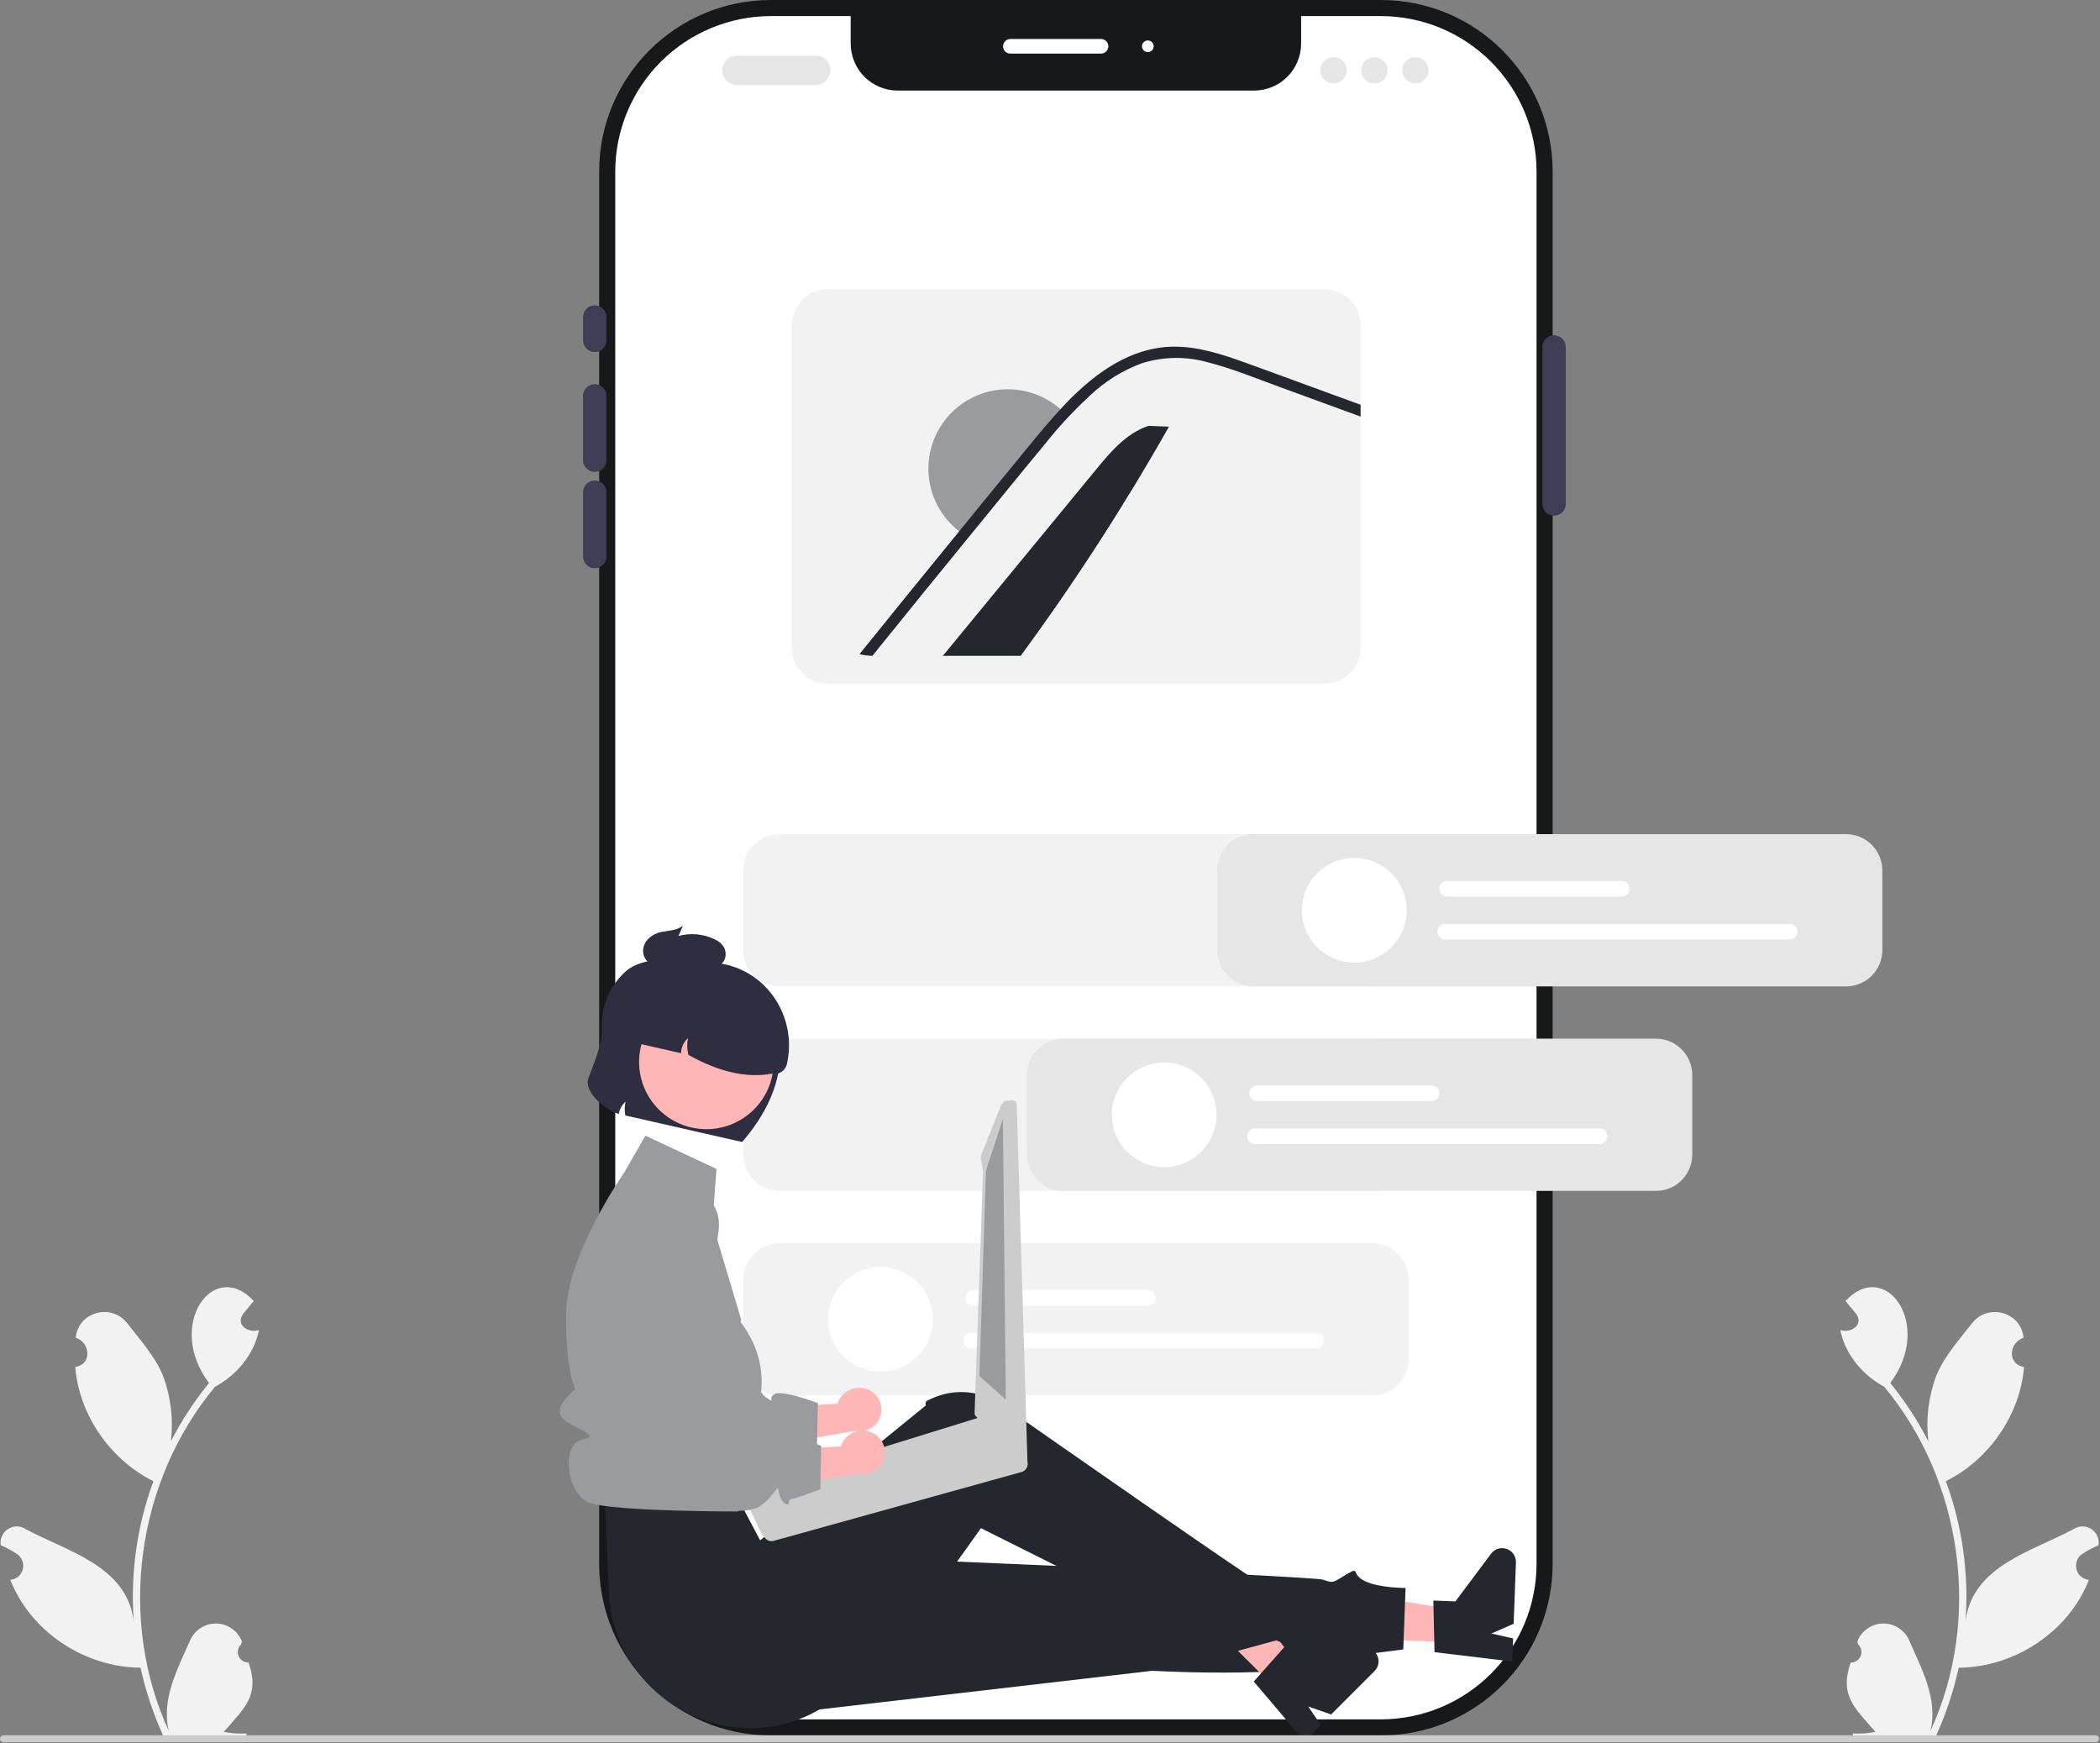 <svg width="718" height="596" viewBox="0 0 718 596" fill="none" xmlns="http://www.w3.org/2000/svg">
<rect x="0" y="0" width="718" height="596" fill="#808080" stroke="none"/>
<g clip-path="url(#clip0_772_1840)">
<path d="M472.126 0H263.583C231.148 0 204.855 26.265 204.855 58.665V534.691C204.855 567.09 231.148 593.355 263.583 593.355H472.126C504.561 593.355 530.855 567.09 530.855 534.691V58.665C530.855 26.265 504.561 0 472.126 0Z" fill="#17181A"/>
<path d="M525.355 58.668V534.691C525.339 548.788 519.725 562.303 509.746 572.272C499.767 582.24 486.238 587.847 472.125 587.863H263.585C249.473 587.847 235.943 582.24 225.964 572.272C215.985 562.303 210.372 548.788 210.355 534.691V58.668C210.372 44.571 215.985 31.056 225.964 21.088C235.943 11.12 249.473 5.512 263.585 5.496H290.855V14.906C290.855 19.166 292.55 23.251 295.565 26.264C298.581 29.276 302.671 30.968 306.935 30.968H428.775C433.04 30.968 437.13 29.276 440.145 26.264C443.161 23.251 444.855 19.166 444.855 14.906V5.496H472.125C486.238 5.512 499.767 11.12 509.746 21.088C519.725 31.056 525.339 44.571 525.355 58.668Z" fill="white"/>
<path d="M203.355 120.369C202.294 120.368 201.278 119.947 200.528 119.198C199.778 118.449 199.356 117.433 199.355 116.374V108.382C199.355 107.323 199.776 106.306 200.526 105.557C201.276 104.808 202.294 104.387 203.355 104.387C204.416 104.387 205.433 104.808 206.183 105.557C206.933 106.306 207.355 107.323 207.355 108.382V116.374C207.354 117.433 206.932 118.449 206.182 119.198C205.432 119.947 204.415 120.368 203.355 120.369Z" fill="#3F3D56"/>
<path d="M203.355 161.346C202.294 161.345 201.278 160.924 200.528 160.175C199.778 159.426 199.356 158.41 199.355 157.351V135.353C199.355 134.293 199.776 133.277 200.526 132.528C201.276 131.778 202.294 131.357 203.355 131.357C204.416 131.357 205.433 131.778 206.183 132.528C206.933 133.277 207.355 134.293 207.355 135.353V157.351C207.354 158.41 206.932 159.426 206.182 160.175C205.432 160.924 204.415 161.345 203.355 161.346Z" fill="#3F3D56"/>
<path d="M203.355 194.289C202.294 194.287 201.278 193.866 200.528 193.117C199.778 192.368 199.356 191.352 199.355 190.293V168.295C199.355 167.236 199.776 166.219 200.526 165.47C201.276 164.721 202.294 164.3 203.355 164.3C204.416 164.3 205.433 164.721 206.183 165.47C206.933 166.219 207.355 167.236 207.355 168.295V190.293C207.354 191.352 206.932 192.368 206.182 193.117C205.432 193.866 204.415 194.287 203.355 194.289Z" fill="#3F3D56"/>
<path d="M531.355 176.308C530.294 176.307 529.278 175.885 528.528 175.136C527.778 174.387 527.356 173.372 527.355 172.312V118.637C527.355 117.578 527.776 116.561 528.526 115.812C529.276 115.063 530.294 114.642 531.355 114.642C532.416 114.642 533.433 115.063 534.183 115.812C534.933 116.561 535.355 117.578 535.355 118.637V172.312C535.354 173.372 534.932 174.387 534.182 175.136C533.432 175.885 532.415 176.307 531.355 176.308Z" fill="#3F3D56"/>
<path d="M376.447 18.326H345.447C344.784 18.326 344.148 18.062 343.68 17.594C343.211 17.126 342.947 16.491 342.947 15.828C342.947 15.166 343.211 14.531 343.68 14.062C344.148 13.594 344.784 13.331 345.447 13.331H376.447C377.11 13.331 377.746 13.594 378.215 14.062C378.684 14.531 378.947 15.166 378.947 15.828C378.947 16.491 378.684 17.126 378.215 17.594C377.746 18.062 377.11 18.326 376.447 18.326Z" fill="white"/>
<path d="M392.447 17.827C393.552 17.827 394.447 16.932 394.447 15.829C394.447 14.726 393.552 13.831 392.447 13.831C391.343 13.831 390.447 14.726 390.447 15.829C390.447 16.932 391.343 17.827 392.447 17.827Z" fill="white"/>
<path d="M632.752 568.399C633.482 568.426 634.203 568.228 634.817 567.831C635.43 567.435 635.907 566.86 636.183 566.184C636.458 565.508 636.519 564.763 636.357 564.052C636.194 563.34 635.817 562.695 635.276 562.205C635.183 561.849 635.116 561.593 635.022 561.237C635.704 559.458 636.902 557.923 638.463 556.828C640.024 555.733 641.876 555.129 643.783 555.093C645.69 555.057 647.564 555.591 649.166 556.625C650.767 557.66 652.022 559.149 652.771 560.901C657.089 570.736 662.652 580.908 660.038 591.81C677.632 553.625 671.074 506.395 644.227 474.138C636.854 470.172 630.84 463.057 629.213 454.745C632.855 455.939 637.353 452.946 634.587 449.153C633.39 447.704 632.182 446.267 630.985 444.818C644.635 430.017 661.285 452.917 646.295 472.862C651.32 479.033 655.685 485.713 659.319 492.791C658.423 485.246 659.334 477.598 661.975 470.473C664.657 463.832 669.749 458.211 674.226 452.449C679.669 445.428 691.039 448.535 691.865 457.371C686.796 459.089 686.206 466.432 692.031 467.381C690.665 483.846 680.05 499.067 665.3 506.423C670.918 521.709 673.211 538.016 672.025 554.256C674.459 535.266 694.796 530.469 708.969 522.796C709.87 522.207 710.923 521.892 712 521.89C713.078 521.889 714.132 522.2 715.035 522.787C715.938 523.374 716.65 524.21 717.085 525.194C717.52 526.179 717.659 527.268 717.485 528.33C715.526 529.147 713.654 530.157 711.895 531.344C711.071 531.909 710.443 532.714 710.095 533.65C709.747 534.586 709.698 535.606 709.953 536.571C710.209 537.537 710.757 538.399 711.523 539.041C712.289 539.682 713.234 540.072 714.23 540.155C707.219 557.975 688.768 570.072 669.701 570.187C667.945 578.157 665.364 585.924 662 593.362L633.702 593.631C633.597 593.318 633.503 592.995 633.409 592.682C636.029 592.821 638.658 592.64 641.234 592.141C634.226 584.011 628.828 579.88 632.752 568.399Z" fill="#F2F2F2"/>
<path d="M84.997 568.399C84.267 568.426 83.546 568.228 82.932 567.831C82.319 567.435 81.842 566.86 81.566 566.184C81.291 565.508 81.23 564.763 81.392 564.052C81.554 563.34 81.932 562.695 82.473 562.205C82.566 561.849 82.633 561.593 82.726 561.237C82.045 559.458 80.847 557.923 79.286 556.828C77.725 555.733 75.872 555.129 73.966 555.093C72.059 555.057 70.184 555.591 68.583 556.625C66.982 557.66 65.727 559.149 64.978 560.901C60.66 570.736 55.096 580.908 57.711 591.81C40.117 553.625 46.675 506.395 73.522 474.138C80.895 470.172 86.909 463.057 88.536 454.745C84.894 455.939 80.396 452.946 83.162 449.153C84.359 447.704 85.567 446.267 86.764 444.818C73.114 430.017 56.464 452.917 71.454 472.862C66.429 479.033 62.064 485.713 58.43 492.791C59.325 485.246 58.415 477.598 55.774 470.473C53.092 463.832 47.999 458.211 43.523 452.449C38.08 445.428 26.709 448.535 25.884 457.371C30.953 459.089 31.543 466.432 25.717 467.381C27.084 483.846 37.699 499.067 52.449 506.423C46.831 521.709 44.538 538.016 45.724 554.256C43.289 535.266 22.953 530.469 8.78 522.796C7.879 522.207 6.826 521.892 5.748 521.89C4.671 521.889 3.617 522.2 2.714 522.787C1.811 523.374 1.099 524.21 0.664 525.194C0.229 526.179 0.09 527.268 0.264 528.33C2.222 529.147 4.095 530.157 5.853 531.344C6.677 531.909 7.306 532.714 7.654 533.65C8.002 534.586 8.051 535.606 7.795 536.571C7.54 537.537 6.991 538.399 6.226 539.041C5.46 539.682 4.515 540.072 3.519 540.155C10.53 557.975 28.98 570.072 48.047 570.186C49.804 578.157 52.385 585.924 55.749 593.362L84.047 593.631C84.152 593.318 84.246 592.995 84.34 592.682C81.719 592.821 79.091 592.64 76.514 592.141C83.523 584.011 88.922 579.88 84.998 568.4L84.997 568.399Z" fill="#F2F2F2"/>
<path d="M278.941 29.042H251.941C250.615 29.042 249.343 28.516 248.405 27.579C247.467 26.642 246.941 25.372 246.941 24.047C246.941 22.723 247.467 21.452 248.405 20.516C249.343 19.579 250.615 19.053 251.941 19.053H278.941C280.267 19.053 281.539 19.579 282.476 20.516C283.414 21.452 283.941 22.723 283.941 24.047C283.941 25.372 283.414 26.642 282.476 27.579C281.539 28.516 280.267 29.042 278.941 29.042Z" fill="#E6E6E6"/>
<path d="M455.941 28.542C458.426 28.542 460.441 26.529 460.441 24.047C460.441 21.564 458.426 19.552 455.941 19.552C453.455 19.552 451.441 21.564 451.441 24.047C451.441 26.529 453.455 28.542 455.941 28.542Z" fill="#E6E6E6"/>
<path d="M469.941 28.542C472.426 28.542 474.441 26.529 474.441 24.047C474.441 21.564 472.426 19.552 469.941 19.552C467.455 19.552 465.441 21.564 465.441 24.047C465.441 26.529 467.455 28.542 469.941 28.542Z" fill="#E6E6E6"/>
<path d="M483.941 28.542C486.426 28.542 488.441 26.529 488.441 24.047C488.441 21.564 486.426 19.552 483.941 19.552C481.455 19.552 479.441 21.564 479.441 24.047C479.441 26.529 481.455 28.542 483.941 28.542Z" fill="#E6E6E6"/>
<path d="M452.794 98.85H283.094C279.807 98.854 276.656 100.161 274.331 102.483C272.007 104.804 270.699 107.952 270.694 111.236V221.426C270.699 224.71 272.007 227.858 274.331 230.18C276.656 232.502 279.807 233.808 283.094 233.813H452.794C456.082 233.81 459.235 232.504 461.559 230.182C463.884 227.86 465.192 224.711 465.194 221.426V111.236C465.192 107.952 463.884 104.803 461.559 102.481C459.235 100.158 456.082 98.852 452.794 98.85Z" fill="#F2F2F2"/>
<path d="M399.667 145.89C384.331 172.976 367.408 199.133 348.986 224.225H322.373C339.804 203.013 357.248 181.8 374.705 160.588C379.713 154.48 385.148 148.081 392.66 145.6L399.667 145.89Z" fill="#25272F"/>
<path d="M364.301 141.547C361.525 144.437 358.865 147.442 356.361 150.564C350.849 157.195 345.414 163.885 339.959 170.555C336.562 174.704 333.166 178.853 329.808 183.003C328.741 182.319 327.729 181.554 326.779 180.715C321.416 176.065 318.089 169.501 317.512 162.43C316.935 155.359 319.153 148.343 323.692 142.887C328.231 137.43 334.728 133.966 341.793 133.237C348.857 132.509 355.927 134.573 361.486 138.988C362.488 139.769 363.429 140.624 364.301 141.547Z" fill="#9A9B9E"/>
<path d="M465.194 138.396V142.422L463.394 141.763L438.064 132.513C429.814 129.506 421.584 126.07 413.064 123.902C405.652 121.784 397.78 121.885 390.424 124.192C383.868 126.615 377.868 130.335 372.784 135.13C370.534 137.208 368.354 139.335 366.244 141.543C365.554 142.272 364.864 143.001 364.184 143.731C362.144 145.948 360.174 148.216 358.304 150.563C352.794 157.196 347.354 163.889 341.904 170.551C338.504 174.707 335.104 178.852 331.744 182.998C320.524 196.713 309.371 210.455 298.284 224.223C296.791 224.206 295.305 224.019 293.854 223.664C305.164 209.629 316.528 195.631 327.944 181.669C328.204 181.35 328.464 181.03 328.724 180.71C330.064 179.042 331.434 177.364 332.794 175.696C338.484 168.733 344.178 161.778 349.874 154.828C354.014 149.774 358.124 144.699 362.584 139.905C362.854 139.595 363.134 139.295 363.424 138.986C363.854 138.526 364.284 138.077 364.724 137.607C374.414 127.608 386.504 118.768 400.984 118.528C409.504 118.398 417.734 121.095 425.654 123.942C434.184 127.029 442.684 130.165 451.204 133.282L465.194 138.396Z" fill="#25272F"/>
<path d="M469.184 477.099H266.526C263.239 477.096 260.087 475.79 257.763 473.468C255.438 471.146 254.13 467.997 254.127 464.714V437.431C254.13 434.147 255.438 430.999 257.763 428.677C260.087 426.355 263.239 425.049 266.526 425.045H469.184C472.472 425.049 475.623 426.355 477.948 428.677C480.272 430.999 481.58 434.147 481.584 437.431V464.714C481.58 467.997 480.272 471.146 477.948 473.468C475.623 475.79 472.472 477.096 469.184 477.099Z" fill="#F2F2F2"/>
<path d="M469.184 337.252H266.526C263.239 337.248 260.087 335.942 257.763 333.62C255.438 331.298 254.13 328.15 254.127 324.866V297.583C254.13 294.299 255.438 291.151 257.763 288.829C260.087 286.507 263.239 285.201 266.526 285.197H469.184C472.472 285.201 475.623 286.507 477.948 288.829C480.272 291.151 481.58 294.299 481.584 297.583V324.866C481.58 328.15 480.272 331.298 477.948 333.62C475.623 335.942 472.472 337.248 469.184 337.252Z" fill="#F2F2F2"/>
<path d="M469.184 407.176H266.526C263.239 407.172 260.087 405.866 257.763 403.544C255.438 401.222 254.13 398.074 254.127 394.79V367.507C254.13 364.223 255.438 361.075 257.763 358.753C260.087 356.431 263.239 355.125 266.526 355.121H469.184C472.472 355.125 475.623 356.431 477.948 358.753C480.272 361.075 481.58 364.223 481.584 367.507V394.79C481.58 398.074 480.272 401.222 477.948 403.544C475.623 405.866 472.472 407.172 469.184 407.176Z" fill="#F2F2F2"/>
<path d="M392.477 446.403H332.765C332.056 446.403 331.377 446.122 330.876 445.621C330.375 445.121 330.094 444.442 330.094 443.735C330.094 443.027 330.375 442.348 330.876 441.848C331.377 441.348 332.056 441.066 332.765 441.066H392.477C393.185 441.066 393.864 441.348 394.365 441.848C394.866 442.348 395.148 443.027 395.148 443.735C395.148 444.442 394.866 445.121 394.365 445.621C393.864 446.122 393.185 446.403 392.477 446.403Z" fill="white"/>
<path d="M449.907 461.079H332.097C331.389 461.079 330.709 460.798 330.208 460.297C329.707 459.797 329.426 459.118 329.426 458.41C329.426 457.703 329.707 457.024 330.208 456.524C330.709 456.023 331.389 455.742 332.097 455.742H449.907C450.615 455.742 451.294 456.023 451.795 456.524C452.296 457.024 452.578 457.703 452.578 458.41C452.578 459.118 452.296 459.797 451.795 460.297C451.294 460.798 450.615 461.079 449.907 461.079Z" fill="white"/>
<path d="M301.042 468.963C310.933 468.963 318.951 460.953 318.951 451.073C318.951 441.192 310.933 433.183 301.042 433.183C291.151 433.183 283.133 441.192 283.133 451.073C283.133 460.953 291.151 468.963 301.042 468.963Z" fill="white"/>
<path d="M297.051 475.237C295.224 474.384 293.135 474.277 291.23 474.939C289.324 475.601 287.752 476.979 286.849 478.781C286.671 479.15 286.524 479.533 286.409 479.926L259.44 481.536L255.443 495.493L292.149 489.298C293.818 489.646 295.557 489.433 297.092 488.691C298.627 487.949 299.873 486.72 300.636 485.196C301.062 484.325 301.311 483.378 301.371 482.411C301.43 481.443 301.298 480.473 300.982 479.556C300.667 478.64 300.173 477.794 299.53 477.068C298.887 476.341 298.107 475.749 297.235 475.324C297.174 475.294 297.113 475.265 297.051 475.237Z" fill="#FFB6B6"/>
<path d="M237.522 406.392C235.745 405.666 233.832 405.33 231.914 405.409C229.995 405.487 228.116 405.977 226.404 406.845C224.692 407.713 223.187 408.94 221.992 410.441C220.797 411.942 219.939 413.683 219.478 415.545L212.063 445.455L213.458 497.782C213.458 497.782 252.16 505.2 258.657 500.432C265.154 495.664 264.544 492.114 265.154 495.664C265.764 499.213 268.553 500.703 268.591 499.291C268.63 497.878 268.946 498.12 270.565 497.694C272.184 497.269 279.329 494.638 279.329 494.638L279.649 479.719C279.649 479.719 267.836 475.245 264.97 476.58C262.104 477.915 265.58 480.13 262.104 477.915C258.628 475.7 258.248 468.709 257.653 475.01C257.059 481.31 255.319 482.483 252.713 479.682C250.107 476.88 238.032 478.67 238.032 478.67L245.716 420.503C246.102 417.577 245.508 414.606 244.026 412.053C242.543 409.501 240.257 407.51 237.522 406.392Z" fill="#9A9B9E"/>
<path d="M498.157 561.568L498.564 550.55L456.212 543.738L455.612 560L498.157 561.568Z" fill="#FFB6B6"/>
<path d="M490.469 564.885L490.067 547.244L497.617 547.522L509.806 531.213C510.408 530.407 511.252 529.815 512.215 529.522C513.178 529.23 514.209 529.252 515.158 529.587C516.107 529.921 516.924 530.55 517.49 531.381C518.056 532.212 518.341 533.202 518.304 534.207L517.53 555.163L509.929 558.5L517.345 560.186L517.053 568.088L490.469 564.885Z" fill="#25272F"/>
<path d="M259.798 586.835L393.941 571.253C393.941 571.253 451.868 574.595 465.459 565.763L479.792 563.956L480.569 542.926C480.569 542.926 471.804 542.991 466.765 540.645C461.726 538.3 465.229 535.43 460.424 538.252C455.62 541.074 456.127 541.413 452.413 540.116C448.698 538.82 278.363 531.864 278.363 531.864L259.798 586.835Z" fill="#25272F"/>
<path d="M436.563 577.709L444.363 569.908L417.953 536.142L406.441 547.655L436.563 577.709Z" fill="#FFB6B6"/>
<path d="M428.668 574.918L440.385 561.712L445.731 567.045L465.771 563.37C466.76 563.189 467.782 563.328 468.687 563.767C469.592 564.207 470.333 564.924 470.801 565.814C471.269 566.704 471.44 567.72 471.289 568.714C471.138 569.707 470.673 570.627 469.962 571.338L455.126 586.176L447.281 583.458L451.57 589.732L445.976 595.326L428.668 574.918Z" fill="#25272F"/>
<path d="M206.874 513.449L208.208 544.415C209.778 580.869 249.967 602.932 281.131 583.899C281.705 583.548 282.282 583.184 282.86 582.808C282.86 582.808 294.674 579.639 294.315 574.62C293.957 569.601 296.843 567.158 299.397 568.527C301.951 569.896 335.393 522.487 335.393 522.487C335.393 522.487 404.875 557.108 420.203 565.258L436.377 560.856C436.377 560.856 442.464 563.728 440.271 559.574C438.078 555.421 437.685 557.41 437.011 552.885C436.338 548.36 434.615 542.749 433.57 542.985C432.525 543.221 347.613 483.855 347.613 483.855C347.613 483.855 333.78 469.87 316.62 479.103C316.263 480.46 316.568 480.507 316.568 480.507L259.884 526.645L251.874 511.451L206.874 513.449Z" fill="#25272F"/>
<path d="M244.973 399.67L220.669 388.292L213.393 400.939C213.393 400.939 193.851 428.795 193.568 448.892C193.284 468.988 196.753 474.964 196.753 474.964C196.753 474.964 188.327 481.256 192.54 485.103C196.753 488.949 206.079 490.608 198.916 492.276C191.753 493.943 193.568 510.824 201.568 513.821C209.568 516.818 252.532 516.791 252.532 516.791C252.146 515.483 252.117 514.094 252.45 512.771C252.782 511.448 253.463 510.237 254.422 509.265C257.753 505.93 260.753 508.323 257.753 503.131C254.753 497.939 249.753 500.936 253.753 493.943C257.753 486.951 257.751 484.861 257.751 484.861C257.751 484.861 265.905 469.359 253.623 452.542C252.874 451.517 253.504 451.477 253.504 451.477L243.586 418.277L244.973 399.67Z" fill="#9A9B9E"/>
<path d="M205.806 351.829C206.012 356.957 202.777 364.222 201.184 368.603C199.48 373.287 206.863 379.505 211.588 380.866C211.834 379.243 212.644 377.759 213.877 376.674C213.536 378.22 213.507 379.819 213.79 381.377L253.737 390.461C260.924 382.148 268.15 370.197 266.574 355.782C266.951 353.045 266.511 350.258 265.308 347.77C264.105 345.282 262.194 343.204 259.813 341.797L239.617 329.88C231.027 327.926 220.209 326.747 214.005 332.056C211.233 334.52 209.055 337.579 207.635 341.003C206.215 344.428 205.59 348.129 205.806 351.829Z" fill="#2F2E41"/>
<path d="M241.514 386.069C254.216 386.069 264.514 375.783 264.514 363.094C264.514 350.405 254.216 340.119 241.514 340.119C228.811 340.119 218.514 350.405 218.514 363.094C218.514 375.783 228.811 386.069 241.514 386.069Z" fill="#FFB6B6"/>
<path d="M214.569 350.819L213.459 355.689L232.863 360.102C232.88 359.117 233.101 358.146 233.512 357.251C233.922 356.355 234.514 355.554 235.249 354.897C234.831 356.807 234.878 358.789 235.388 360.676C245.853 366.542 255.285 368.62 263.742 367.124C264.888 367.385 266.09 367.18 267.085 366.555C268.08 365.93 268.785 364.935 269.046 363.791C272.449 348.86 263.534 333.599 248.66 329.893C245.044 328.99 241.285 328.817 237.601 329.384C233.918 329.952 230.386 331.248 227.21 333.197C224.035 335.146 221.282 337.709 219.111 340.735C216.94 343.761 215.396 347.189 214.569 350.819Z" fill="#2F2E41"/>
<path d="M225.914 318.689C228.472 318.134 231.18 318.268 233.493 316.537L231.976 320.016C236.182 318.865 240.666 319.312 244.561 321.271C245.72 321.79 246.707 322.625 247.411 323.681C247.788 324.318 248.018 325.033 248.083 325.771C248.148 326.509 248.046 327.252 247.785 327.945C247.537 328.54 247.166 329.077 246.698 329.521C246.23 329.965 245.675 330.307 245.067 330.524C243.99 330.847 242.862 330.965 241.741 330.872C237.019 330.762 232.297 330.652 227.575 330.542C225.776 330.654 223.977 330.305 222.351 329.528C221.486 328.994 220.796 328.22 220.365 327.3C219.934 326.381 219.782 325.355 219.927 324.35C220.377 321.188 223.355 319.244 225.914 318.689Z" fill="#2F2E41"/>
<path d="M350.679 498.754C350.624 498.689 350.561 498.631 350.491 498.581C350.319 498.382 350.109 498.219 349.874 498.1L348.191 497.2L337.018 484.808C336.371 484.472 335.619 484.4 334.92 484.608L334.891 484.617L330.105 486.095L325.988 487.371L320.238 489.152L281.072 501.266L255.327 509.229C254.631 509.449 254.049 509.933 253.707 510.577C253.365 511.221 253.29 511.974 253.498 512.673C253.619 513.058 253.819 513.413 254.085 513.716L254.905 514.627L256.623 516.539L260.604 524.781L261.709 526.012C262.061 526.404 262.517 526.688 263.025 526.83C263.532 526.972 264.07 526.967 264.575 526.815L349.389 503.256C349.83 503.114 350.229 502.865 350.55 502.532C350.872 502.2 351.107 501.793 351.234 501.348C351.362 500.904 351.378 500.434 351.281 499.982C351.184 499.53 350.977 499.108 350.679 498.754Z" fill="#CCCCCC"/>
<path d="M345.643 376.182L344.001 376.447C343.55 376.522 343.148 376.771 342.881 377.141L342.157 378.152L335.63 394.456C335.365 394.829 335.258 395.292 335.334 395.743L336.098 400.389L333.208 483.304C333.281 483.733 333.512 484.119 333.855 484.387L346.527 501.321L346.823 501.556L347.462 502.055C347.789 502.307 348.195 502.436 348.608 502.419L349.685 502.368C349.93 502.356 350.169 502.292 350.387 502.181C350.605 502.07 350.797 501.914 350.951 501.723C351.105 501.534 351.218 501.314 351.28 501.078C351.342 500.842 351.352 500.595 351.31 500.355L347.634 377.6C347.559 377.149 347.309 376.746 346.937 376.48C346.565 376.214 346.103 376.106 345.652 376.18L345.643 376.182Z" fill="#CCCCCC"/>
<path d="M342.893 382.624L337.111 400.218L334.874 470.496L343.874 478.487L342.893 382.624Z" fill="#9A9B9E"/>
<path d="M298.18 489.824C296.352 488.971 294.263 488.864 292.358 489.526C290.452 490.187 288.881 491.566 287.977 493.367C287.799 493.737 287.652 494.12 287.538 494.513L260.568 496.123L256.571 510.08L293.277 503.885C294.947 504.233 296.685 504.02 298.22 503.278C299.755 502.536 301.002 501.307 301.764 499.783C302.624 498.023 302.748 495.995 302.111 494.143C301.473 492.292 300.125 490.769 298.363 489.911C298.302 489.881 298.241 489.852 298.18 489.824Z" fill="#FFB6B6"/>
<path d="M238.651 420.979C236.873 420.253 234.961 419.917 233.042 419.995C231.123 420.074 229.244 420.563 227.532 421.432C225.82 422.3 224.315 423.527 223.12 425.028C221.925 426.529 221.067 428.27 220.606 430.132L213.191 460.042L214.586 512.369C214.586 512.369 253.288 519.787 259.785 515.019C266.282 510.25 265.672 506.701 266.282 510.251C266.892 513.8 269.681 515.29 269.72 513.878C269.758 512.465 270.074 512.707 271.693 512.281C273.312 511.856 280.458 509.225 280.458 509.225L280.778 494.306C280.778 494.306 268.964 489.832 266.098 491.167C263.232 492.502 266.708 494.717 263.232 492.502C259.756 490.287 259.376 483.296 258.782 489.597C258.187 495.897 256.447 497.07 253.841 494.268C251.235 491.467 239.161 493.257 239.161 493.257L246.844 435.09C247.231 432.164 246.636 429.193 245.154 426.64C243.672 424.088 241.385 422.097 238.651 420.979Z" fill="#9A9B9E"/>
<path d="M5.26701e-06 594.493C-0 594.65 0.03 594.804 0.09 594.949C0.149 595.093 0.237 595.225 0.348 595.335C0.458 595.445 0.59 595.533 0.734 595.593C0.879 595.652 1.034 595.683 1.19 595.682H716.48C716.796 595.682 717.098 595.557 717.321 595.334C717.545 595.111 717.67 594.809 717.67 594.493C717.67 594.178 717.545 593.876 717.321 593.653C717.098 593.43 716.796 593.305 716.48 593.305H1.19C1.034 593.304 0.879 593.335 0.734 593.394C0.589 593.454 0.458 593.541 0.348 593.652C0.237 593.762 0.149 593.894 0.09 594.038C0.03 594.182 -0 594.337 5.26701e-06 594.493Z" fill="#CCCCCC"/>
<path d="M631.184 337.252H428.526C425.239 337.248 422.087 335.942 419.762 333.62C417.438 331.298 416.13 328.15 416.127 324.866V297.583C416.13 294.299 417.438 291.151 419.762 288.829C422.087 286.507 425.239 285.201 428.526 285.197H631.184C634.472 285.201 637.623 286.507 639.948 288.829C642.272 291.151 643.58 294.299 643.584 297.583V324.866C643.58 328.15 642.272 331.298 639.948 333.62C637.623 335.942 634.472 337.248 631.184 337.252Z" fill="#E6E6E6"/>
<path d="M554.477 306.555H494.765C494.056 306.555 493.377 306.274 492.876 305.774C492.375 305.273 492.094 304.595 492.094 303.887C492.094 303.179 492.375 302.501 492.876 302C493.377 301.5 494.056 301.219 494.765 301.219H554.477C555.185 301.219 555.864 301.5 556.365 302C556.866 302.501 557.148 303.179 557.148 303.887C557.148 304.595 556.866 305.273 556.365 305.774C555.864 306.274 555.185 306.555 554.477 306.555Z" fill="white"/>
<path d="M611.907 321.23H494.097C493.389 321.23 492.709 320.949 492.208 320.449C491.707 319.948 491.426 319.269 491.426 318.562C491.426 317.854 491.707 317.175 492.208 316.675C492.709 316.175 493.389 315.894 494.097 315.894H611.907C612.615 315.894 613.294 316.175 613.795 316.675C614.296 317.175 614.578 317.854 614.578 318.562C614.578 319.269 614.296 319.948 613.795 320.449C613.294 320.949 612.615 321.23 611.907 321.23Z" fill="white"/>
<path d="M463.042 329.114C472.933 329.114 480.951 321.104 480.951 311.224C480.951 301.344 472.933 293.334 463.042 293.334C453.151 293.334 445.133 301.344 445.133 311.224C445.133 321.104 453.151 329.114 463.042 329.114Z" fill="white"/>
<path d="M566.184 407.176H363.526C360.239 407.172 357.087 405.866 354.762 403.544C352.438 401.222 351.13 398.074 351.127 394.79V367.507C351.13 364.223 352.438 361.075 354.762 358.753C357.087 356.431 360.239 355.125 363.526 355.121H566.184C569.472 355.125 572.623 356.431 574.948 358.753C577.272 361.075 578.58 364.223 578.584 367.507V394.79C578.58 398.074 577.272 401.222 574.948 403.544C572.623 405.866 569.472 407.172 566.184 407.176Z" fill="#E6E6E6"/>
<path d="M489.477 376.479H429.765C429.056 376.479 428.377 376.198 427.876 375.698C427.375 375.197 427.094 374.519 427.094 373.811C427.094 373.103 427.375 372.425 427.876 371.924C428.377 371.424 429.056 371.143 429.765 371.143H489.477C490.185 371.143 490.864 371.424 491.365 371.924C491.866 372.425 492.148 373.103 492.148 373.811C492.148 374.519 491.866 375.197 491.365 375.698C490.864 376.198 490.185 376.479 489.477 376.479Z" fill="white"/>
<path d="M546.907 391.155H429.097C428.389 391.155 427.709 390.874 427.208 390.373C426.707 389.873 426.426 389.194 426.426 388.487C426.426 387.779 426.707 387.1 427.208 386.6C427.709 386.1 428.389 385.818 429.097 385.818H546.907C547.615 385.818 548.294 386.1 548.795 386.6C549.296 387.1 549.578 387.779 549.578 388.487C549.578 389.194 549.296 389.873 548.795 390.373C548.294 390.874 547.615 391.155 546.907 391.155Z" fill="white"/>
<path d="M398.042 399.039C407.933 399.039 415.951 391.029 415.951 381.149C415.951 371.268 407.933 363.259 398.042 363.259C388.151 363.259 380.133 371.268 380.133 381.149C380.133 391.029 388.151 399.039 398.042 399.039Z" fill="white"/>
</g>
<defs>
<clipPath id="clip0_772_1840">
<rect width="717.67" height="595.682" fill="white"/>
</clipPath>
</defs>
</svg>
